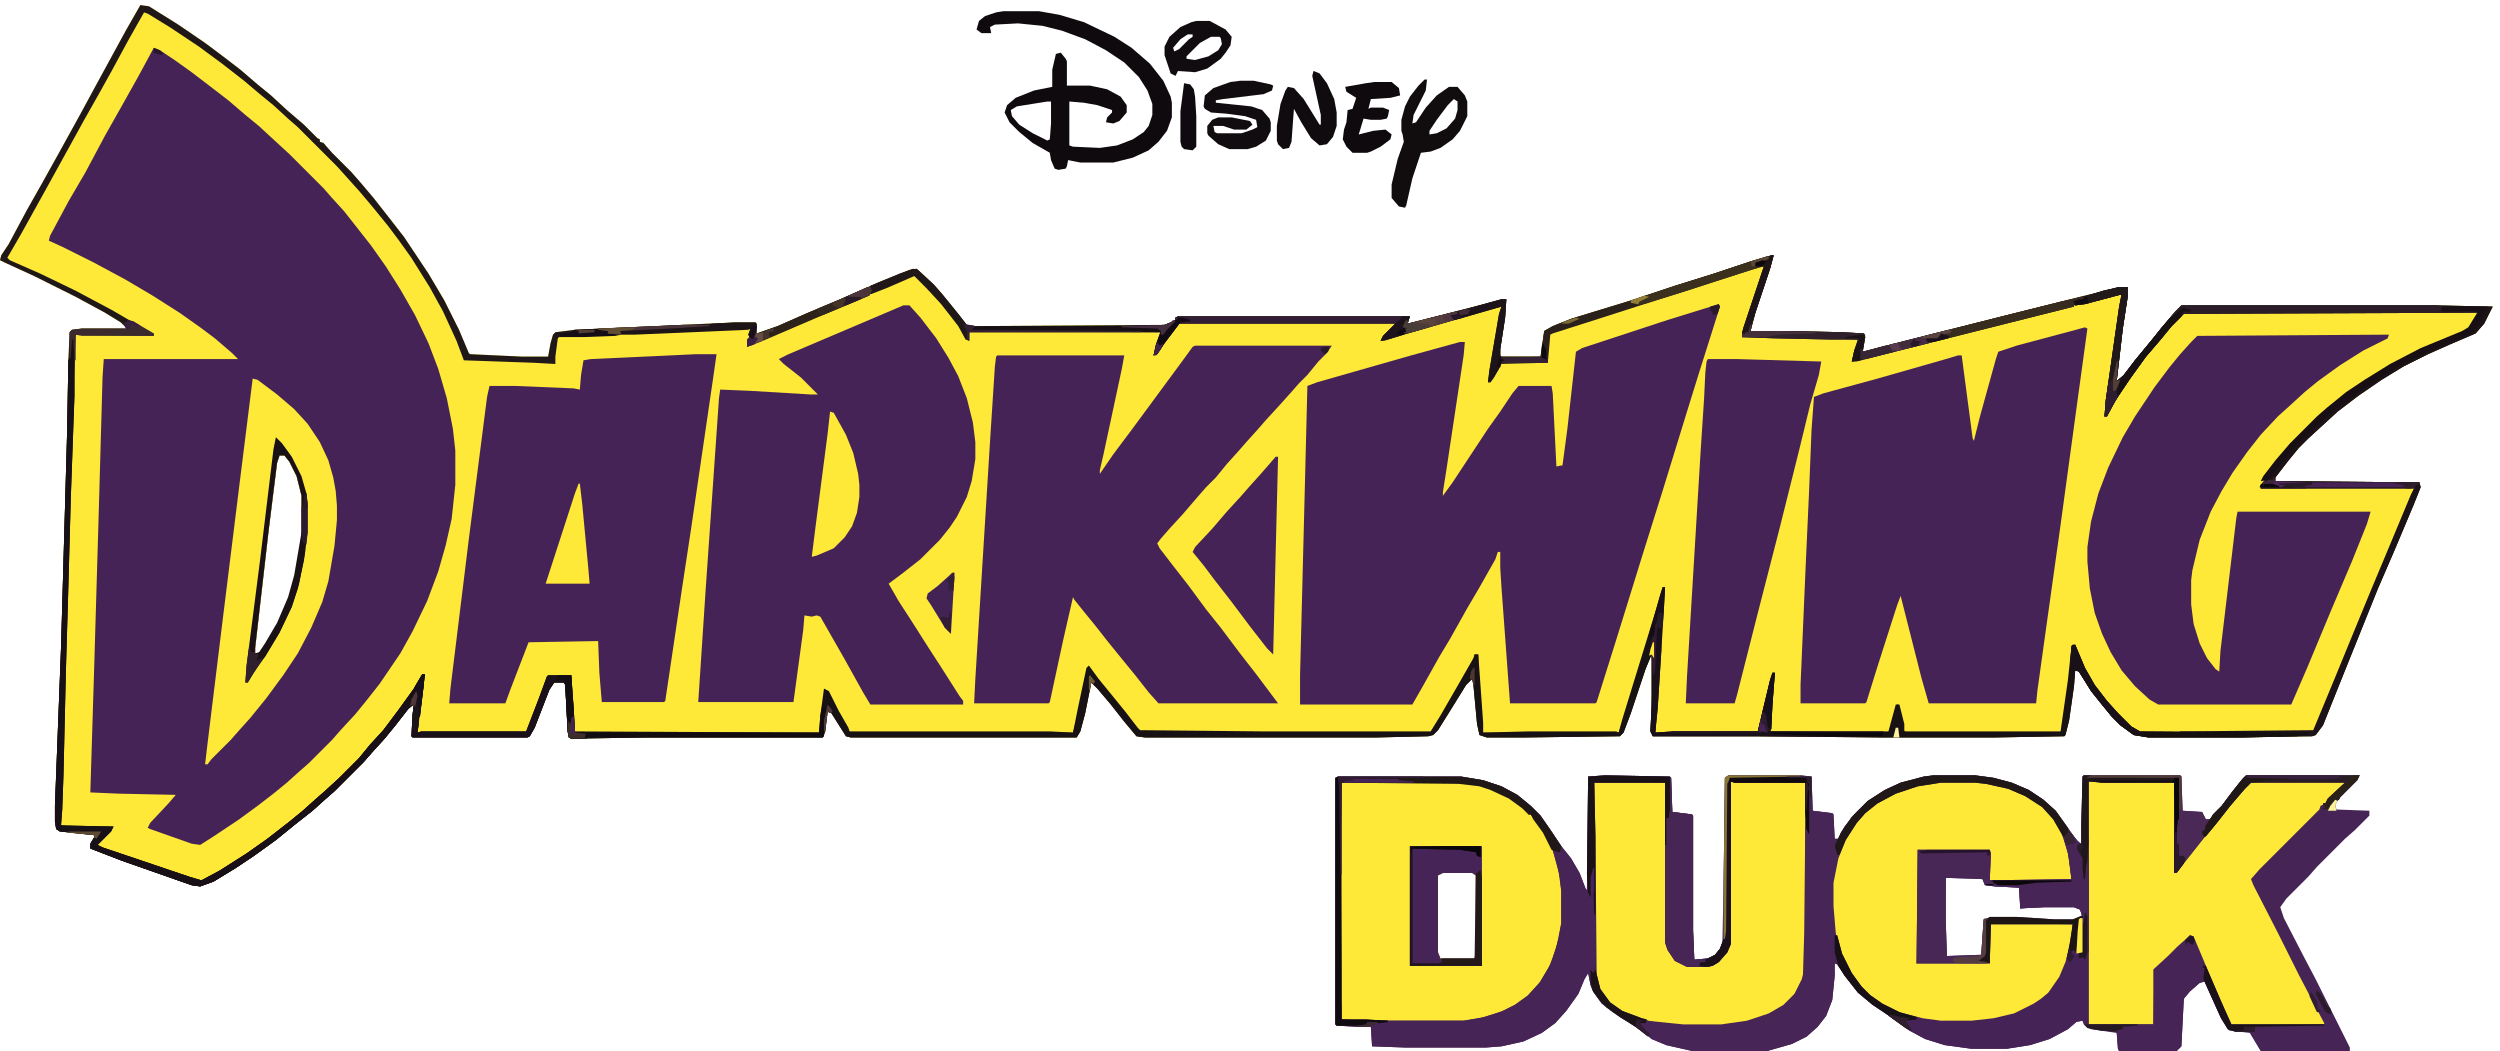 <?xml version="1.0" encoding="UTF-8"?>
<svg version="1.1" viewBox="0 0 2048 861" width="749" height="315" xmlns="http://www.w3.org/2000/svg">
<path transform="translate(115,4)" d="m0 0 7 1 24 15 22 15 16 12 13 10 14 12 11 9 13 12 14 12 11 11 2 1v2l3 1 7 8 16 16 7 8 11 13 11 14 14 18 20 30 13 22 12 24 8 19 1 1 43 2h21l2-11 2-7 2-2 16-2 131-6h17l1 1v8l17-6 25-11 24-10 34-15 25-10 6-1 14 13 7 8 13 16 7 9 7 1 155-1 5-2 4-2v-2l2-1h190l-2 6 55-14 22-6h4l-1 15-4 26v5l1 1h32l3-21 7-4 15-6 49-15 36-12 32-10 30-10 17-5h2l-3 11-12 36-4 15h27l48 1 18 1 1 3-2 12 27-7 91-23 92-23h7v8l-4 26-5 43 6-5 9-12 14-17 8-10 11-13 5-5h208l47 1-7 14-7 8-21 9-18 8-20 10-18 11-19 13-17 13-24 22-8 8-9 11-10 13v3l118 1 1 4-6 15-16 38-13 30-33 82-12 30-6 8-3 1-58 1h-76l-12-2-11-8-7-7-9-11-8-10-10-16-3-1-1 13-4 28-3 12-1 1-58 1h-91l-103-1h-85l-2-4 1-20v-43l-5 12-12 36-6 16-3 3-79 1h-30l-6-2-2-9-3-32-1-5-5 5-13 21-10 16-4 4-4 1-43 1h-189l-7-1-10-12-11-14-11-13-5-5-5 25-4 15-3 5h-185l-4-1-12-19-3-1-2 16-2 5h-146l-60 1-2-1-1-5-2-38-1-2h-8l-4 6-12 31-4 7-2 1h-94l-1-1 1-18 1-8-5 4-10 13-9 11-10 11-7 8-24 24-8 7-10 9-14 11-16 13-18 13-15 10-18 11-11 4-7-1-57-20-26-10v-4l3-5v-2l-28-3-3-2-1-6v-13l5-130 3-106 2-71 1-58 1-23 2-2 8-1h37l-5-5-13-8-24-13-34-17-24-11-4-2 1-4 6-9 15-28 13-23 15-27 16-29 13-24 24-44zm114 369-2 6-7 56-11 96v4l5-1 14-24 9-21 5-18 5-31v-34l-4-16-6-12-4-5z" fill="#FEE939"/>
<path transform="translate(1315,635)" d="m0 0 53 1 1 1 1 28 16 2 1 1v94l1 24 11-1 6-3 4-5 2-5 1-51 1-84 3-2h59l9 1 1 28 16 2 1 1 1 20h3l2-5 9-13 13-13 14-9 13-6 19-5 8-1h34l15 2 15 4 14 6 12 8 10 9 10 14 7 10 4 3v-16l1-39 1-1h79l1 1 1 28 16 1 3 6h4l2-4 7-7 9-12 8-10 3-3h93l-2 4-14 14-4 6 1 4 27 1v4l-12 12-8 7-23 23-7 8-18 18-5 7 3 9 16 31 10 19 28 56v3h-73l-9-15-17-2-6-9-14-31-4 1-8 7-5 6-2 39-4 4h-47l-1-2-1-13-21-3-5-3-2-4-5 1-7 6-15 8-16 5-19 3h-29l-22-3-16-5-13-7-18-13-12-8-12-10-11-14-6-9-2-1v10l-2 20-5 13-7 9-9 8-12 6-21 6h-60l-22-5-12-5-12-9-9-6-11-7-9-7-7-10-2-5-2-10-3 5-5 12-10 14-9 10-11 8-15 7-18 4-13 1h-65l-28-1-1-16h-12l-16-1-1-1v-202l2-1h101l18 3 15 5 13 7 11 9 8 8 9 13 8 12 8 10 7 12 5 13 1 1 1-93zm-133 80-4 2v63l2 5h28l1-7v-61l-3-2zm412 4-1 20v17l1 24 1 3h28l1-1 2-29 4-1h22l31 2h15l7-3 1-5-3-3-4-1h-24l-20 2v-17l-1-1-20-1-8-1-2-5z" fill="#462456"/>
<path transform="translate(126,39)" d="m0 0 5 2 12 8 14 10 17 13 13 10 14 12 11 9 13 12 12 11 28 28 7 8 10 11 22 28 12 17 12 19 12 21 11 23 8 21 7 24 5 25 2 18v28l-3 28-5 22-6 21-9 24-12 25-10 18-17 25-11 14-9 11-12 13-7 8-19 19-8 7-10 9-11 9-13 10-15 11-21 14-11 7-7-1-34-12-2-1 2-4 15-16 6-7-47-1-23-1 3-97 4-136 3-107 1-15h110l-5-5-14-12-12-9-17-12-22-14-22-13-26-14-26-13-11-5 1-4 15-28 14-24 16-30 13-23 14-25zm103 334-2 6-7 56-11 96v4l5-1 14-24 9-21 5-18 5-31v-34l-4-16-6-12-4-5z" fill="#462357"/>
<path transform="translate(1408,249)" d="m0 0 1 2-18 57-9 29-20 65-16 51-13 42-9 29-16 51-1 1h-70l-7-95-1-16v-13h-2l-2 6-13 23-10 17-14 25-9 15-14 25-8 14h-92v-24l3-118 3-119 8-3 77-22 40-11h4l-1 11-14 93-3 19v3l8-11 29-44 10-14 10-15 5-6h27l1 6 3 60 5-1 4-30 7-63 5-3 70-23z" fill="#462357"/>
<path transform="translate(1708,268)" d="m0 0 2 1-7 51-15 110-14 100-5 36-1 10h-88l-6-21-17-67-3 8-16 50-9 29-1 1h-53v-15l4-93 3-66 2-50 2-27 8-3 44-12 56-16 10-3h3l9 68 1 2 5-20 13-47 2-6 15-5z" fill="#462357"/>
<path transform="translate(740,250)" d="m0 0h5l9 10 13 17 10 16 8 15 7 18 5 20 2 16v14l-3 18-4 13-8 16-6 9-8 10-16 16-14 11-12 9 8 14 11 17 14 22 11 17 14 22 3 4v3h-76l-6-10-15-27-20-35-3-1-4 1-6-1-1 12-8 59h-78l6-91 11-158 1-7 24 1 50 3h6l-14-14-14-11-4-4 8-4 87-37z" fill="#462357"/>
<path transform="translate(979,283)" d="m0 0h112l-4 6-7 7-9 11-7 7-7 8-9 10-11 12-7 8-9 10-7 8-9 10-9 11-8 8-7 8-12 14-11 12-7 8-3 4 2 4 10 13 14 18 14 19 12 15 15 20 14 18 18 24h-98l-8-9-11-14-9-11-13-16-11-14-9-11-8-10-1-2-8 35-11 51-1 1h-61l1-20 5-81 7-113 4-62 1-8 1-1h104l-2 11-15 70-3 13v3l11-16 15-20 42-57 8-11z" fill="#462357"/>
<path transform="translate(570,290)" d="m0 0h17l-3 21-18 123-7 46-14 94-1 1h-51l-2-24-1-26-57 1-15 39-4 11h-46l1-12 15-122 15-117 2-9h21l48 2 5 1 1-12 2-12 6-1z" fill="#462357"/>
<path transform="translate(1955,274)" d="m0 0h2l-1 3-20 10-19 12-18 13-11 9-12 11-10 9-14 15-11 14-12 17-9 15-9 17-9 23-6 25-1 8v20l2 16 5 16 6 12 7 9 3 2 1-17 13-109 1-5h109l-3 10-12 30-17 40-20 48-13 30h-109l-7-4-12-11-11-13-9-15-7-15-6-17-4-20-2-22v-12l3-21 6-23 8-21 12-25 10-17 16-24 12-16 9-11 9-10 5-5z" fill="#462357"/>
<path transform="translate(115,4)" d="m0 0 7 1 24 15 22 15 16 12 13 10 14 12 11 9 13 12 14 12 11 11 2 1v2l3 1 7 8 16 16 7 8 11 13 11 14 14 18 20 30 13 22 12 24 8 19 1 1 43 2h21l2-11 2-7 2-2 16-2 131-6h17l1 1v8l17-6 25-11 24-10 34-15 25-10 6-1 14 13 7 8 13 16 7 9 7 1 155-1 5-2 4-2v-2l2-1h190l-2 6 55-14 22-6h4l-1 15-4 26v5l1 1h32l3-21 7-4 15-6 49-15 36-12 32-10 30-10 17-5h2l-3 11-12 36-4 15h27l48 1 18 1 1 3-2 12 27-7 91-23 92-23h7v8l-4 26-5 43 6-5 9-12 14-17 8-10 11-13 5-5h208l47 1-7 14-7 8-21 9-18 8-20 10-18 11-19 13-17 13-24 22-8 8-9 11-10 13v3l118 1 1 4-6 15-16 38-13 30-33 82-12 30-6 8-3 1-58 1h-76l-12-2-11-8-7-7-9-11-8-10-10-16-3-1-1 13-4 28-3 12-1 1-58 1h-91l-103-1h-85l-2-4 1-20v-43l-5 12-12 36-6 16-3 3-79 1h-30l-6-2-2-9-3-32-1-5-5 5-13 21-10 16-4 4-4 1-43 1h-189l-7-1-10-12-11-14-11-13-5-5-5 25-4 15-3 5h-185l-4-1-12-19-3-1-2 16-2 5h-146l-60 1-2-1-1-5-2-38-1-2h-8l-4 6-12 31-4 7-2 1h-94l-1-1 1-18 1-8-5 4-10 13-9 11-10 11-7 8-24 24-8 7-10 9-14 11-16 13-18 13-15 10-18 11-11 4-7-1-57-20-26-10v-4l3-5v-2l-28-3-3-2-1-6v-13l5-130 3-106 2-71 1-58 1-23 2-2 8-1h37l-5-5-13-8-24-13-34-17-24-11-4-2 1-4 6-9 15-28 13-23 15-27 16-29 13-24 24-44zm3 6-13 23-13 24-10 18-13 23-32 58-20 36-11 19 2 2 25 11 29 14 30 16 24 14 8 5h2v2l-64-1-4 102-3 105-2 68-2 86-1 28v13l9 1h34l-7 8-7 7 1 2 36 12 44 15 5 1 15-8 22-14 17-12 18-14 11-9 10-9 8-7 12-11 17-17 9-11 11-12 12-16 13-18 6-11 2-1-3 18-3 23v7h89l4-8 14-38 19-1 1 28 1 18 1 1h200l4-31v-5l3 2 8 16 8 14 2 4h183l4-15 8-38 1-1 4 6 8 10 11 14 13 16 6 7 100 1h138l6-9 14-24 15-26 1-5h3v13l3 43 1 8h111l9-27 15-49 12-39v-4h2l-3 32-4 67-1 20 84-1 5-17 6-25 1-6h2l-2 12-2 36 97 1 3-9 4-14h1l5 22 4 1h124l2-7 7-52 1-12 2-1 3 10 8 16 7 11 11 14 17 17 7 4h33l109-1 5-10 17-42 17-41 14-34 15-36 13-31 2-6h-126l6-8 11-14 12-14 9-9v-2l4-2 8-8 8-7 16-13 15-10 21-13 25-13 34-14 5-3 8-12-1-2-244 1-11 11-9 11-12 14-13 18-12 18-6 12-2 1 13-90 1-10-7 1-179 45-35 9 5-15v-3l-22-1-47-1h-26l16-50 3-9-9 2-55 18-32 10-31 10-47 15-3 2-1 13v10h-38l-9 15-2 1 5-27 5-29 1-6-10 2-53 15-31 9-5 2 7-8 6-7h-178l-13 17-6 9-2 1 6-17v-2h-157v7l-3-3-7-12-18-22-17-17-23 10-47 20-31 13-35 15 1-9 1-5-95 4-62 3-1 1-2 15v6l-18-1-57-2-6-16-11-24-11-20-15-24-10-14-9-12-13-16-11-13-18-20-32-32-8-7-12-11-11-9-13-11-18-14-19-14-24-16-18-11z" fill="#201818"/>
<path transform="translate(1099,641)" d="m0 0h96l17 2 16 6 13 7 11 9v2h2l9 12 8 14 5 17 2 10 1 10v26l-4 20-6 16-8 13-10 11-10 7-12 6-17 5-13 2h-80l-20-1-1-39v-80zm83 74-4 2v63l2 5h28l1-7v-61l-3-2z" fill="#FEE939"/>
<path transform="translate(1711,640)" d="m0 0h70l1 1-1 74 5-5 8-10 13-16 11-14 12-14 11-14 4-2h77l-6 7-10 9-1 2h-2v2l-52 52-7 8 2 5 20 39 18 36 20 38v1l-76 1-8-16-20-47-4-10-4 2-17 16-7 7-3 2-1 45h-53z" fill="#FEE939"/>
<path transform="translate(1418,640)" d="m0 0 61 1v123l-1 34-4 11-6 8-7 7-14 8-16 5-21 3h-31l-20-2-17-4-13-5-11-8-8-11-3-12-1-113v-44h58l1 131 4 10 5 5 8 4h17l8-3 8-9 2-6z" fill="#FEE939"/>
<path transform="translate(1590,640)" d="m0 0h28l19 3 16 5 13 7 10 8 8 9 8 16 4 15 2 17-1 1h-67v-24l-59-1v89l-1 4h60v-32l2-1 66 1-2 20-5 17-6 11-9 11-8 6-16 8-14 4-12 2-11 1h-25l-15-2-19-5-16-8-11-9-7-7-9-14-6-14-4-16-2-20v-19l4-20 6-15 9-14 8-9 12-9 15-8 20-6z" fill="#FEE939"/>
<path transform="translate(1399,294)" d="m0 0h24l69 2-2 11-7 24-9 37-16 64-18 70-17 67-2 7h-40l1-22 11-182 3-46 1-21 1-9z" fill="#462357"/>
<path transform="translate(207,310)" d="m0 0 4 1 16 12 14 12 11 12 10 15 7 15 4 14 2 11 1 12v12l-2 21-5 29-5 17-9 21-11 21-12 18-14 19-13 16-9 10-7 8-16 16-3 4h-2l2-17 12-98 14-113zm22 63-2 6-7 56-11 96v4l5-1 14-24 9-21 5-18 5-31v-34l-4-16-6-12-4-5z" fill="#FEE939"/>
<path transform="translate(1315,635)" d="m0 0 53 1 1 1 1 28 16 2 1 1v94l1 24 11-1 6-3 4-5 3-8 1-6 1-121 3-5 5-1h42l16 1 2 6v40l-2-4-1-16v-22h-58l-3-1v133l-3 7-7 8-5 3-4 1h-17l-10-5-6-9-2-6v-131h-58l1 44 1 113 3 12 8 11 10 7 16 6 4 1-1 3h-5l7 8 2 2h-3l-9-7-13-8-11-8-5-5-6-8-2-5-2-10-3 5-5 12-10 14-9 10-11 8-15 7-18 4-13 1h-65l-28-1-1-16h-12l-16-1-1-1v-202l2-1h101l18 3 15 5 13 7 11 9 8 8 9 13 8 12 8 10 7 12 5 13 1 1 1-93zm-216 6-1 75v80l1 39 20 1h80l17-3 15-5 10-5 11-8 10-11 9-16 6-20 2-12v-26l-2-15-5-19-7-14-8-11-3-4h-2l-1-3-13-10-17-8-9-3-17-2z" fill="#472456"/>
<path transform="translate(1416,635)" d="m0 0h59l9 1 1 28 16 2 1 1 1 20h3l2-5 9-13 13-13 14-9 13-6 19-5 8-1h34l15 2 15 4 14 6 12 8 10 9 10 14 7 10 2 4v4l1 2 2-3 1 16v4l1-9 1-1 1-18h1v93h-1l-1-29-1 8h-1l-1 21-5 1 1-18 1-10 3-2-2-6-5-2h-24l-20 1-1-17-20-1-8-1-2-5-30-1v37l1 27 28-1 2-29 4-1-2 1v27l-1 3-5 4 7 1v1h-58l1-93h59l1 3-1 22 67-1-3-22-5-15-7-12-9-10-14-9-14-6-18-4-9-1h-28l-19 3-18 6-15 8-10 8-7 8-9 14-6 15-4 20v19l2 24v14l2 10-3-1v10l-2 20-5 13-7 9-9 8-12 6-21 6h-60l-22-5-12-5-9-10-1-3 6-2 30 3h31l21-3 18-6 12-7 9-9 6-12 1-4 1-34 1-101h1l1 12v-32l-1-6h-63l-1 3-1 2-1 121-1 6h-1v-48l1-84z" fill="#472556"/>
<path transform="translate(60,276)" d="m0 0h1v48l-3 84-2 73-2 68-2 86-1 28-1 13 43 1-2 4-11 11 4 2 71 24 10 3 15-8 22-14 17-12 18-14 11-9 10-9 8-7 12-11 16-16 9-11 11-12 12-16 13-18 7-12h2l-1 10-5 38 3-1h86l10-26 7-19 1-1h19l2 28 1 18 200 1 1-14 3-22 4 2 8 16 8 14 1 3h164l19 1 4-20 7-33 2-2 8 11 9 11 13 16 10 13 2 2 100 1h138l8-13 15-26 12-21 1-3h3l4 56v8l37-1h72l2 1 3-11 28-91 5-17h2l-1 19-5 80-2 20 14-1h70l4-17 6-25 2-6h2l-2 26-1 20-1 2h97l6-22h3l4 16v6h128l6-42 3-28 3-1 8 19 8 14 10 13 9 10 11 11 7 4 138 1v1l-9 2-46 1h-76l-12-2-11-8-7-7-9-11-8-10-10-16-3-1-1 13-4 28-3 12-1 1-58 1h-91l-103-1h-85l-2-4 1-20v-43l-5 12-12 36-6 16-3 3-79 1h-30l-6-2-2-9-3-32-1-5-5 5-13 21-10 16-4 4-4 1-43 1h-189l-7-1-10-12-11-14-11-13-5-5-5 25-4 15-3 5h-185l-4-1-12-19-3-1-2 16-2 5h-146l-60 1-2-1-1-5-2-38-1-2h-8l-4 6-12 31-4 7-2 1h-94l-1-1 1-18 1-8-5 4-10 13-9 11-10 11-7 8-24 24-8 7-10 9-14 11-16 13-18 13-15 10-18 11-11 4-7-1-57-20-26-10v-4l3-5v-2l-28-3-3-2-1-6v-13l5-130 3-106 2-71 1-58 1-2 1-16z" fill="#191215"/>
<path transform="translate(822,9)" d="m0 0h29l17 3 20 6 25 12 14 9 15 13 11 14 6 13 1 5v12l-4 11-7 9-8 7-13 6-16 4h-27l-10-2-1 5-1 2-6 1-3-1-3-7-1-6-14-8-11-9-8-8-4-8 2-6 7-6 15-6 15-3v-14l3-13 4-1 4 5 1 2v20h19l14 3 11 6 5 7v6l-6 7-5 2-6-1 1-4 4-4v-2l-12-4-11-2-12-1v36l3 1 22 1 14-2 13-5 9-6 4-5 3-9v-9l-4-11-7-11-12-12-15-10-17-9-19-7-16-4-20-2-19 1-4 2 1 5h-8l-4-3 2-7 5-4 9-3zm36 74-25 4-5 3 1 5 6 7 11 7 12 6 2-1 1-13v-18z" fill="#0F0A0E"/>
<path transform="translate(1708,747)" d="m0 0 2 4 1 29v59h40v1l-12 1v2l-5 1v1l-13-1-11-2-3-3-1-3-5 1-7 6-15 8-16 5-19 3h-29l-22-3-16-5-13-7-18-13-12-8-12-10-11-14-5-8-3-11v-14h2l4 15 8 16 8 11 7 7 10 7 14 7 19 5 15 2h25l18-2 17-4 16-8 6-4 6-5 9-13 5-12 3-11 3-20h-67l-1 32-10-1 2-4 4-1 1-30 3-2h22l31 2h15l9-3-3 3-3 28 4-1 1-24h1z" fill="#462356"/>
<path transform="translate(1045,374)" d="m0 0h2l-2 80-2 82-5-5-14-18-15-20-14-18-9-12-9-11 2-4 14-15 12-14 11-12 7-8 9-10 7-8z" fill="#452356"/>
<path transform="translate(1736,235)" d="m0 0h7v8l-4 26-5 43 6-5 9-12 14-17 8-10 11-13 5-5h208l47 1-7 14-7 8-21 9-18 8-20 10-18 11-19 13-17 13-24 22-8 8-9 11-10 13v3l118 1 1 4-6 15-16 38-13 30-33 82-12 30-6 8-3 1h-12l3-2-99-1v-1l109-1 17-41 16-39 14-34 18-43 15-36 3-6-3 1h-123v-3l9-11 11-14 14-15 4-5 8-7 14-13 13-10 16-11 21-13 25-13 34-14 5-3 7-12-244 1-10 10-9 11-12 14-13 18-12 18-7 13h-2l1-13 11-77 2-10-30 8-8 1v-2l-2-1 5-2h4v-2l16-5z" fill="#1C1318"/>
<path transform="translate(1451,209)" d="m0 0h2l-3 11-12 36-4 15h27l48 1 18 1 1 3-2 12 27-7 91-23 44-11 19-4v2l-8 2v4l-147 37-31 8h-4l2-9 3-9h-22l-47-1-26-1 1-7 17-51-11 3-52 17-32 10-31 10-47 15-2 1-2 23-38 1-6 11-3 4h-2l1-9 8-47 2-6-94 27-5 1 2-4 10-10h-177l-12 16-6 9-3 1 2-9 4-11-3-2-29-1v-1l35-1 5-2 4-2v-2l2-1h190l-2 6 55-14 22-6h4l-1 15-4 26v5l1 1h32l3-21 7-4 15-6 49-15 36-12 32-10 30-10z" fill="#2A211A"/>
<path transform="translate(1694,680)" d="m0 0 4 4 5 6-1 5 2 3 2-3 1 16v4l1-9 1-1 1-18h1v93h-1l-1-29-1 8h-1l-1 21-5 1 1-18 1-10 3-2-2-6-5-2h-24l-20 1-1-17-20-1-8-1-2-5-30-1v37l1 27 28-1 2-29 4-1-2 1v27l-1 3-5 4 7 1v1h-58l1-93h59l1 3-1 22 67-1-3-22-3-10v-3l3-3z" fill="#482656"/>
<path transform="translate(1422,636)" d="m0 0h42l16 1 2 6v40l-2-4-1-16v-22h-58l-3-1v133l-3 7-7 8-5 3-4 1h-17l-10-5-6-9-2-6v-80l1-22h2l1-7h-2v-5h1v-21h2l1 28 16 2 1 1v94l1 24 11-1 6-3 4-5 3-8 1-6 1-121 3-5z" fill="#472555"/>
<path transform="translate(1155,693)" d="m0 0h59v98h-59zm27 22-4 2v63l2 5h28l1-7v-61l-3-2z" fill="#472457"/>
<path transform="translate(60,276)" d="m0 0h1v48l-3 84-2 73-2 68-2 86-1 28-1 13 43 1-2 4-11 11 4 2 71 24 10 3 15-8 22-14 17-12 18-14 11-9 10-9 8-7 12-11 16-16 9-11 11-12 12-16 13-18 7-12h2l-1 10-3 25h-1l-2-11-1-3v-4l-5 11-11 14-9 11-10 11-7 8-24 24-8 7-10 9-14 11-16 13-18 13-15 10-18 11-11 4-7-1-57-20-26-10v-4l3-5v-2l-28-3-3-2-1-6v-13l5-130 3-106 2-71 1-58 1-2 1-16z" fill="#171016"/>
<path transform="translate(1794,766)" d="m0 0 3 1 13 31 13 30 5 11h76v1l-57 1v4h-16l-6-2-6-10-13-29-4 1-8 7-5 6-2 39-4 4h-47l-1-2-1-13-1-3h6v-2l12-2h13v-45l12-11 8-8 8-7z" fill="#462456"/>
<path transform="translate(1707,635)" d="m0 0h79l1 1 1 28 16 1 3 6h4l2-4 7-7 9-12 8-10 3-3h93l-2 4-14 14-1 2-3 1-5 6-5 1 1-3-1-2h2l2-4 14-13h-77l-5 5-12 14-11 14-11 13-11 14-8 10-3 4h-2v-74h-59l-11-1v47l-1 18-1 4-1 11h-1l-1-9v-8l-4-7v-4l3-1v-16l1-39z" fill="#4A2957"/>
<path transform="translate(680,337)" d="m0 0 3 1 10 18 6 15 4 17 1 9v10l-2 13-4 11-6 9-9 9-14 6-4 1 3-24 10-77z" fill="#FEE939"/>
<path transform="translate(1736,235)" d="m0 0h7v8l-4 26-5 43 6-5 9-12 14-17 8-10 11-13 5-5h208l9 1 1 3 28 1v1l-244 1-10 10-9 11-12 14-13 18-12 18-7 13h-2l1-13 11-77 2-10-30 8-8 1v-2l-2-1 5-2h4v-2l16-5z" fill="#2B1C29"/>
<path transform="translate(1167,65)" d="m0 0h2l-1 9-10 20-1 7 3-1 8-12 9-10 10-7h7l6 7 2 5v12l-6 12-6 7-10 7-8 3-8 1-7 21-5 22-1 2-5-1-6-7v-11l5-21 5-14-1-6-1-3v-9l3-11 4-8 7-9zm24 16-5 5-9 12-6 9v3l6-1 8-4 7-8 2-7v-7z" fill="#110C0E"/>
<path transform="translate(1096,636)" d="m0 0h101l18 3 15 5 13 7 11 9 8 8 9 13 8 12-1 5-5-1-2-1-7-14-8-11-2-4h-2l-5-5-11-8-15-7-9-3-17-2-96-1v194h20l18 1v1l-7 1-10-1-1 3h-24l-1-1v-202z" fill="#201817"/>
<path transform="translate(1016,66)" d="m0 0h11l14 3 2 1-1 4-7 3-33 4-6 1v2l29 3 9 3 6 7 1 3v7l-4 8-8 5-7 2h-15l-9-4-8-7-1-2v-6l4-5 5-2h11l15 3 2 3-5 4h-10l-9-3h-8l1 5 2 1h20l9-3 4-2-1-6-9-3-15-2-13-1-5-3-1-2 1-9 7-6 14-5z" fill="#110C0F"/>
<path transform="translate(1694,680)" d="m0 0 4 4 5 6-1 5 2 3 2-3 1 16v4l1-9 1-1 1-18h1v93h-1l-1-29-1 8h-1l-1 21-5 1 1-18 1-10 3-2-2-6-5-2h-24l-20 1-1-17-20-1-1-2h20l15-2h29l-2-19-4-15v-3l3-3z" fill="#472556"/>
<path transform="translate(226,358)" d="m0 0 5 5 8 11 8 16 4 14 1 8v24l-3 23-5 23-5 15-10 21-12 20-10 14-4 7h-2l1-14 11-86 11-91zm3 15-2 6-7 56-11 96v4l5-1 14-24 9-21 5-18 5-31v-34l-4-16-6-12-4-5z" fill="#191117"/>
<path transform="translate(1193,255)" d="m0 0 1 2-6 1 3 4-55 16-5 1 2-4 10-10h-177l-12 16-6 9-3 1 2-9 4-11-3-2-29-1v-1l35-1 5-2 4-2v-2l2-1h190l-2 6z" fill="#311D35"/>
<path transform="translate(1076,58)" d="m0 0 5 2 6 8 6 13 2 11v11l-3 9-5 6-6 1-7-6-8-13-6-11-2 27-2 5-5 1-4-4-1-3v-12l3-18 4-11 2-3 5 1 8 9 13 21h1v-8l-7-32z" fill="#100B0E"/>
<path transform="translate(346,552)" d="m0 0h2l-1 10-3 25h-1l-2-11-1-3v-4l-5 11-11 14-9 11-10 11-7 8-24 24-8 7-10 9-14 11-16 13-18 13-15 10-18 11-11 4-7-1-57-20-23-9 3-3 36 12 44 15 5 1 15-8 22-14 17-12 18-14 11-9 10-9 8-7 12-11 16-16 9-11 11-12 12-16 13-18z" fill="#181016"/>
<path transform="translate(1126,67)" d="m0 0h14l6 5 1 6-8 2-16 1-2 8 2-1h10l5 2-1 5-1 2-5 1h-8l-6-1-3 10-1 3 12-3 10-1 5 4-1 4-8 6-8 4-3 1h-12l-5-5-3-6 1-8 2-6 1-10 4-1 3-9-8-5-1-4 17-3z" fill="#0F0A0E"/>
<path transform="translate(474,396)" d="m0 0h1l2 17 5 53 1 12h-36l24-74z" fill="#FEE939"/>
<path transform="translate(980,17)" d="m0 0h11l13 7 5 6-1 7-4 6-4 5-11 8-10 3-14-1-2 4-4-2-5-15v-7l4-8 9-8 9-4zm-7 11-6 4-6 7 1 3 4-2 8-8 3-2v-2zm19 2-9 5-11 11v2l7 1 11-3 8-5 3-5-1-5-1-1z" fill="#110C0F"/>
<path transform="translate(1360,509)" d="m0 0h1v24l-3 47-2 20 14-1h70l4-17 6-25 2-6h2l-2 26-1 20-1 2h93l-1 4h-188l-2-4 2-46 1-5 1-26 2-11z" fill="#191019"/>
<path transform="translate(748,220)" d="m0 0 4 1 13 12 7 8 13 16 7 9 7 1h120l33 1v3 1h-158v7l-3-1-6-11-14-18-12-13-10-10-23 10-13 5v-2l-3-1 3-1v-3l24-10z" fill="#201719"/>
<path transform="translate(1584,635)" d="m0 0h34l15 2 15 4 14 6 12 8 10 9 10 14 1 5-2 2h-3l-8-14-9-10-14-9-14-6-18-4-9-1h-28l-19 3-18 6-15 8-10 8-7 8-9 14-5 12h-2l-2-7 2-5 6-11 8-10 11-11 14-9 13-6 19-5z" fill="#201817"/>
<path transform="translate(1736,235)" d="m0 0h7v8l-4 26-5 43 6-5 9-12 14-17 8-10 7-8 10-8 7 2v1h-6l-2 4-8 8-9 11-12 14-13 18-12 18-7 13h-2l1-13 11-77 2-10-30 8-8 1v-2l-2-1 5-2h4v-2l16-5z" fill="#201819"/>
<path transform="translate(2e3 251)" d="m0 0h38l-7 14-7 8-21 9-18 8-20 10-18 11-19 13-17 13-24 22-8 8-9 11-10 13h-2v2l-6 1 2-4 10-13 12-14 22-22 8-7 16-13 15-10 21-13 25-13 34-14 5-3 8-13h-30z" fill="#170F14"/>
<path transform="translate(449,553)" d="m0 0h19l2 28 1 18 1 1 8 1-1 3 2 1h-13l-2-1-1-5-2-38-1-2h-8l-4 6-12 31-4 7-2 1h-94l-1-1 1-18 1-8-3 1 1-5 4-7 1 4-1 4h1l1 7v12l-1 7 3-1h86l10-26 7-19z" fill="#191019"/>
<path transform="translate(1422,636)" d="m0 0h42l16 1 2 6v40l-2-4-1-16v-22h-58l-3-1v133l-3 7-7 8-5 3-6 1-5-1 1-3h4v-2l8-4 4-5 3-8 1-6 1-121 3-5z" fill="#1A111A"/>
<path transform="translate(1705,243)" d="m0 0h2v2l-8 2v4l-147 37-24 6-6-1 2-7h2v2l27-7 91-23 44-11z" fill="#372C1E"/>
<path transform="translate(1840,635)" d="m0 0h93l-2 4-14 14-1 2-3 1-5 6-5 1 1-3-1-2h2l2-4 14-13h-77l-5 5-12 14-11 14-9 11h-2l-1-4 2-1 1-4 6-9 7-7 9-12 8-10z" fill="#2A1C27"/>
<path transform="translate(1094,637)" d="m0 0h2l2 8 1 151v39h20l18 1v1l-7 1-10-1-1 3h-24l-1-1z" fill="#100A11"/>
<path transform="translate(1315,635)" d="m0 0 53 1v26 1l-1 7h-2v22h-1v-51h-58l1 44v64h-1l-1-36-1 6-1 16-2-4-1-15 1-80z" fill="#191116"/>
<path transform="translate(1451,209)" d="m0 0h2l-3 11-12 36-4 15h27l48 1 18 1 1 3-2 10h-2v5 4l-7 1 2-9 3-9h-22l-47-1-26-1 1-7 17-51h-7v-3l11-3v-2z" fill="#2F202B"/>
<path transform="translate(1698,528)" d="m0 0h2l8 19 8 14 10 13 9 10 11 11 7 4 138 1v1l-9 2-46 1h-76l-12-2-11-8-7-7-9-11-8-10-10-16-6-2-1-7 1-12z" fill="#15100F"/>
<path transform="translate(1707,635)" d="m0 0h6v1l72 1v34h-1l-1 11v10l2-1v10h3l2 2-1 4-6 8h-2v-74h-59l-11-1v47l-1 18-1 4-1 11h-1l-1-9v-8l-4-7v-4l3-1v-16l1-39z" fill="#1F1619"/>
<path transform="translate(1155,693)" d="m0 0h58v9l-3-1-1-3-13-2-39-1v94h21l3-1v-3h27l1-69 3-3h1l1 6v72h-59z" fill="#221918"/>
<path transform="translate(674,576)" d="m0 0 1 4h2l-2 23-1 1h-195v-2l-7-1v-1h199l1-14z" fill="#120C11"/>
<path transform="translate(1862,391)" d="m0 0 2 3 118 1-1 2h-2l-1 3h-126v-3l3-3 7-1z" fill="#241824"/>
<path transform="translate(1705,750)" d="m0 0 2 1-3 2-2 20-2 7-1-2-2 1v2l2 2-3 5-3-3 3-15 2-13h-67l-1 32-10-1 2-4 4-1 1-30 3-2h22l31 2h15z" fill="#1C1514"/>
<path transform="translate(1447,210)" d="m0 0h2v2l-11 4 3 3-91 29-8 2-4-2h-2v-2l36-12 32-10 30-10z" fill="#3B301D"/>
<path transform="translate(711,235)" d="m0 0h2l1 3-2 4-45 19-42 18-13 5v-6l2-2 3 2 2-10h1v5l17-6 25-11 24-10z" fill="#2C221A"/>
<path transform="translate(970,68)" d="m0 0 5 1 3 4 1 6 1 16v25l-3 3-7-1-2-2-1-4v-25z" fill="#0F0A0F"/>
<path transform="translate(821,267)" d="m0 0h98l33 1v3 1l-158-1 1-3z" fill="#150E14"/>
<path transform="translate(1230,245)" d="m0 0h4l-1 15-4 26v5l1 3 3 1-3 1-2 6-7 11h-2l1-9 8-47 2-6-38 11-4-2v-2l6-1v-2z" fill="#1D1419"/>
<path transform="translate(780,469)" d="m0 0h2l-3 50-5-5-11-18-4-6 1-4 8-6 10-9z" fill="#432353"/>
<path transform="translate(602,264)" d="m0 0h17l1 4-2 10h-3l-2-4 2-5-2 1-93 4h-11l-2-4 42-2 32-2 2-1z" fill="#1C1416"/>
<path transform="translate(247,436)" d="m0 0 3 2v14l-5 26-6 19-10 21-12 20-5 3h-2l1-5 6-9 10-17 9-21 5-18z" fill="#191116"/>
<path transform="translate(1503,766)" d="m0 0h2l4 15 8 16 8 11 7 7 10 7 14 7 14 4v2l-9 1 5 8-5-2-15-11-12-8-12-10-11-14-5-8-3-11z" fill="#171015"/>
<path transform="translate(104,262)" d="m0 0 5 1 17 10v2h-59l-5-1v21h-1l-1-17h-1l-1 15h-1v-21l2-2 8-1h37l-3-5h3z" fill="#3C2B2E"/>
<path transform="translate(1698,528)" d="m0 0h2l8 19 8 14 10 13 9 10 11 11 7 4 3 2v2l-8-1-11-8-7-7-9-11-8-10-10-16-6-2-1-7 1-12z" fill="#191117"/>
<path transform="translate(1788,252)" d="m0 0 7 2v1h-6l-2 4-8 8-9 11-12 14-13 18-9 13h-2l-1-4 5-10 11-14 14-17 8-10 7-8z" fill="#181114"/>
<path transform="translate(1805,791)" d="m0 0h2l12 28 9 20h76v1l-57 1v4h-16l-6-2-6-10-13-29-1-3 1-8-2-1z" fill="#1A1218"/>
<path transform="translate(1155,693)" d="m0 0h58v9l-3-1-1-3-13-2-39-1v94l56 1 1-2v3h-59z" fill="#211522"/>
<path transform="translate(1596,270)" d="m0 0 3 1-2 2h-3l-1 2h-2l-4 3-9-1v2l2 2-52 13-6-1 2-7h2v2l27-7z" fill="#422B3D"/>
<path transform="translate(1422,636)" d="m0 0h42l16 1 2 6v40l-2-4-1-16v-22h-58l-4-1v-3z" fill="#100A0F"/>
<path transform="translate(1781,637)" d="m0 0h4v34h-1l-1 11v10l2-1v10h3l2 2-1 4-6 8h-2v-74h-59l-7-1v-1h66z" fill="#181018"/>
<path transform="translate(1839,636)" d="m0 0 41 1v1l-25 1v1l-11 1-5 5-12 14-11 14-9 11h-2l-1-4 2-1 1-4 6-9 7-7 9-12 8-10z" fill="#1F1816"/>
<path transform="translate(1452,551)" d="m0 0h2l-2 26-1 20-3 1v2l-4-1-1 1h-73v-1h70l4-17 6-25z" fill="#160E18"/>
<path transform="translate(559,266)" d="m0 0h22v1l-32 2-41 2 1 3-5 1-26 1h-19l-1-3 9-1 4-2z" fill="#150E16"/>
<path transform="translate(1303,794)" d="m0 0 2 3 2-3 4 16 8 11 10 7 16 6 4 1-1 3h-5l7 8 2 2h-3l-9-7-13-8-11-8-5-5-6-8-2-7z" fill="#1B1316"/>
<path transform="translate(1451,209)" d="m0 0h2l-3 11-15 45-3 7-2 1 3 2h-5l-1-3 18-54h-7v-3l11-3v-2z" fill="#1E1518"/>
<path transform="translate(457,553)" d="m0 0h11l2 28 1 18 1 1 8 1-1 3 2 1h-13l-2-1-1-5-2-38-1-4h-8l2-1z" fill="#130D12"/>
<path transform="translate(1096,636)" d="m0 0h70v1l-54 1h33l1 1 12 1v1h-59v75h-1l-1-71z" fill="#2F1C32"/>
<path transform="translate(1362,481)" d="m0 0h2l-1 19-1 13-4 2-1 7-1 26-1 5h-1l-1-17-2 1 2-15-3 1 3-11 7-25z" fill="#180F19"/>
<path transform="translate(1193,255)" d="m0 0 1 2-6 1 3 4-38 11-3-1 1-3-2-1 2-5h3l-1 2z" fill="#543D3D"/>
<path transform="translate(1894,395)" d="m0 0h68l7 1 3 3h-84l-4-2h10z" fill="#452355"/>
<path transform="translate(963,260)" d="m0 0h6l6 2v1l-8 1-13 17-6 9-3 1 2-9 4-11-3-2-29-1v-1l35-1 5-2 4-2z" fill="#110A12"/>
<path transform="translate(711,235)" d="m0 0h2l1 3-2 4-38 16-3-1-2-4 24-10z" fill="#332820"/>
<path transform="translate(1416,635)" d="m0 0h59v1l-58 1-1 3-1 2-1 121-1 6h-1v-48l1-84z" fill="#897535"/>
<path transform="translate(1734,296)" d="m0 0h1l-1 16 3-1-2 5-1 5 1 4-7 12-2 4h-2l1-13 2-14 4-4z" fill="#2E1C30"/>
<path transform="translate(1713,635)" d="m0 0h73l1 1v26l-2 2v-27h-76z" fill="#4F3A38"/>
<path transform="translate(1451,600)" d="m0 0h92l-1 3h-46l-45-2z" fill="#0B080B"/>
<path transform="translate(1928,635)" d="m0 0h5l-2 4-14 14-1 2-3 1-5 6-5 1 1-3-1-2h2l2-4 14-13h2l2-4z" fill="#2A2119"/>
<path transform="translate(1626,752)" d="m0 0 3 1h-2v27l-1 3-5 4 7 1v1h-22l-6-1v-3l5-1 15-1 3-1 2-29z" fill="#553C42"/>
<path transform="translate(1840,635)" d="m0 0h76v2l-9 1h-27l-39-1z" fill="#37203D"/>
<path transform="translate(1148,259)" d="m0 0h7l-1 3-4 4-1 2 4 1h-2l1 3h-2v2l-16 5h-3l2-4 14-14z" fill="#1D131D"/>
<path transform="translate(789,265)" d="m0 0 10 2-3 3 139 1v1h-141v7l-2-1v-7z" fill="#322032"/>
<path transform="translate(204,530)" d="m0 0 2 4h2l1-3v4l3 1-2 5 5-2-2 4-10 16h-2l1-14z" fill="#301F2F"/>
<path transform="translate(1267,289)" d="m0 0h1v8h-38l2-2-2-2 32-1 1-2 1 3 2 1z" fill="#352136"/>
<path transform="translate(1434,265)" d="m0 0 1 3-1 3h27l26 1v1l-30 1-10 2h-20l1-3 1 1 1-2h2z" fill="#442E3A"/>
<path transform="translate(1544,283)" d="m0 0h5l3 3v2l-24 6-6-1 2-7h2v2z" fill="#392634"/>
<path transform="translate(559,266)" d="m0 0h22v1l-32 2-41 2 1 3-11-1v-2l-8-1v-1z" fill="#4A333B"/>
<path transform="translate(1708,839)" d="m0 0h43v1l-12 1v2l-5 1v1l-13-1-11-2z" fill="#261A22"/>
<path transform="translate(1632,721)" d="m0 0h65v1l-29 1-15 2h-16l-4-2zm-5 3h6v1h-6z" fill="#0B070B"/>
<path transform="translate(1781,653)" d="m0 0h1l1 39 2-1v10h3l2 2-1 4-6 8h-2z" fill="#291A2B"/>
<path transform="translate(250,404)" d="m0 0h1l1 8v24l-1 10-3-2-1-8v-21h1z" fill="#2D1C30"/>
<path transform="translate(1181,693)" d="m0 0h32v9l-3-1-1-3-13-2-39-1-1 4v-5z" fill="#0A070A"/>
<path transform="translate(1708,747)" d="m0 0 2 4v29l-2 6-2-2-3 1v-4l2-1 1-24h1z" fill="#221621"/>
<path transform="translate(346,552)" d="m0 0h2l-1 10-3 25h-1l-2-11-1-3 1-7-3 1 2-5z" fill="#170F19"/>
<path transform="translate(341,566)" d="m0 0 1 4-1 4h1l1 7v12l-1 7-4-1v-14l1-8-3 1 1-5z" fill="#1C131B"/>
<path transform="translate(1524,274)" d="m0 0h4l-2 12h-2v5 4l-7 1 2-9 4-10h-11v-1z" fill="#1A1217"/>
<path transform="translate(1152,262)" d="m0 0 2 1-1 2 11-1 7 1v3l-18 5-3-1 1-3-2-1 2-5z" fill="#483D37"/>
<path transform="translate(1579,696)" d="m0 0h51v4l-2 1v-3l-54 1-2-2z" fill="#24132B"/>
<path transform="translate(1443,589)" d="m0 0 1 2-1 2h2l1-2 2 9-4-1-1 1h-73v-1h70l2-9z" fill="#291B28"/>
<path transform="translate(1781,637)" d="m0 0h4v34h-1l-1 11h-1l-1-41-2-2h2z" fill="#0A070A"/>
<path transform="translate(1704,752)" d="m0 0h2v28l-5 1 1-18 1-10z" fill="#FEE93E"/>
<path transform="translate(1109,638)" d="m0 0h36l1 1 12 1v1h-57v-1l8-1z" fill="#462357"/>
<path transform="translate(469,587)" d="m0 0h1l1 12 1 1 8 1-1 3 2 1h-13l-2-1-1-5v-9l2 3z" fill="#3E2E2B"/>
<path transform="translate(1357,510)" d="m0 0h1l-1 12-1 26-1 5h-1l-1-17-2 1 2-12 3-13z" fill="#2F1C31"/>
<path transform="translate(1479,641)" d="m0 0h2l1 2v40l-2-4-1-16z" fill="#0E090E"/>
<path transform="translate(619,268)" d="m0 0h1v5l6-1-1 7-13 5v-6l2-2 3 2z" fill="#664C42"/>
<path transform="translate(711,235)" d="m0 0h2l1 3-2 4-7 2h-9l-1-2z" fill="#4E363F"/>
<path transform="translate(963,260)" d="m0 0 2 1-2 1zm-2 2 2 1-7 7-3 4h-2v-3l-3-2-29-1v-1l35-1 5-2z" fill="#442D3E"/>
<path transform="translate(1855,396)" d="m0 0h6l6 2 9-1h6l-3 3h-27v-3z" fill="#231722"/>
<path transform="translate(778,501)" d="m0 0h1v18l-5-5-4-8 2-1 5 1z" fill="#301D34"/>
<path transform="translate(1862,391)" d="m0 0 2 3 25 1v1l-16 1-4 2-7-1-7-2-1 2v-3l5-2h3z" fill="#4A2857"/>
<path transform="translate(512,268)" d="m0 0h9l-3 2-10 1 1 3-11-1v-2l-8-1v-1z" fill="#604D32"/>
<path transform="translate(1547,831)" d="m0 0 6 1 4 1 8 1-4 2 5 8-5-2-14-10z" fill="#2F1F2E"/>
<path transform="translate(1898,811)" d="m0 0 4 4 4 8 3 3 1 3-1 2-4-2-8-15z" fill="#2A1B2A"/>
<path transform="translate(1596,270)" d="m0 0 3 1-2 2h-3l-1 2h-2l-4 3h-10l-4-2z" fill="#5A433C"/>
<path transform="translate(1705,243)" d="m0 0h2v2l-8 2v4l-10 1-2-2 6-4z" fill="#372A21"/>
<path transform="translate(1201,253)" d="m0 0 4 1-2 1v2l-5 1 1 2-8 2-3-2v-2l6-1v-2z" fill="#241626"/>
<path transform="translate(1734,296)" d="m0 0h1l-1 16 3-1-2 5-2 4h-2v-10z" fill="#533F35"/>
<path transform="translate(1694,680)" d="m0 0 4 4 2 4v3h-4l-2 1-2-1-1-6 3-3z" fill="#362333"/>
<path transform="translate(1889,395)" d="m0 0h5v2l-6 1 1 2h-10l-1-2-11-1v-1z" fill="#2A1B2A"/>
<path transform="translate(1962,395)" d="m0 0h20l-1 2h-2l-1 3h-7l-3-3-6-1z" fill="#2E1E2B"/>
<path transform="translate(1169,261)" d="m0 0h7v3 2l-5 1v-2h-7l-3-2z" fill="#5B443C"/>
<path transform="translate(693,243)" d="m0 0h12v2l-12 5-3-1z" fill="#2A1B28"/>
<path transform="translate(781,469)" d="m0 0 1 4-1 11-2-1v-1l-2 3v-8l-2-1z" fill="#331E38"/>
<path transform="translate(56,681)" d="m0 0h27l-4 6-2-1v-2l-21-2z" fill="#5D4A33"/>
<path transform="translate(1707,243)" d="m0 0h3l1 5-11 2v-2l-2-1 5-2h4z" fill="#120C13"/>
<path transform="translate(1590,273)" d="m0 0 7 2-1 2-12 3h-7l1-3h9l2-2z" fill="#1B111C"/>
<path transform="translate(1341,835)" d="m0 0 6 1-4 1 3 5 6 5-2 2-10-8v-3z" fill="#301D34"/>
<path transform="translate(1305,711)" d="m0 0h1v19l-3 1v-12z" fill="#472458"/>
<path transform="translate(619,265)" d="m0 0 1 3-2 10h-3l-2-4 2-6 3-1z" fill="#190F1A"/>
<path transform="translate(1464,636)" d="m0 0h20v18h-1l-1-13-2-1v-3h-16z" fill="#2B1B2B"/>
<path transform="translate(691,244)" d="m0 0 2 1-2 4v2l-5 1-4-2v-2z" fill="#443528"/>
<path transform="translate(1838,841)" d="m0 0h9v4h-16v-1h7z" fill="#2C1C2D"/>
<path transform="translate(1892,813)" d="m0 0h2l4 7 1 7h2v2h-3l-6-13z" fill="#321D37"/>
<path transform="translate(1193,255)" d="m0 0 1 2-6 1 3 4-7 1-2-4 7-3z" fill="#4D353E"/>
<path transform="translate(1443,589)" d="m0 0 1 2-1 2h2l1-2 2 9-4-1h-3l1-9z" fill="#452355"/>
<path transform="translate(618,274)" d="m0 0 1 2 2 1-3 5-6 2v-6l2-2 3 2z" fill="#3B2045"/>
<path transform="translate(104,262)" d="m0 0 5 1 5 3-1 2-6-3-3-1zm-3 2 6 2v4l-4-1z" fill="#391F41"/>
<path transform="translate(1444,582)" d="m0 0 3 4 1 9 2 3-3 1-2-6h-2v-7z" fill="#2E1C30"/>
<path transform="translate(678,577)" d="m0 0 4 5-1 2-3-1-2 16h-1v-9z" fill="#50393D"/>
<path transform="translate(1264,281)" d="m0 0 2 4 1 4v7l-1-2-3-1v-10z" fill="#0E090F"/>
<path transform="translate(1408,249)" d="m0 0 1 2-2 6-4 1v-2l-2-2v-3z" fill="#291A2B"/>
<path transform="translate(1359,502)" d="m0 0h3v11l-3 2-2-5 1-5z" fill="#291A29"/>
<path transform="translate(948,280)" d="m0 0 2 3 3-2-2 5-4 5h-2l2-9z" fill="#3D2148"/>
<path transform="translate(632,269)" d="m0 0h2v2l-4 1v3l2 1-7 2v-5l4-3z" fill="#45342D"/>
<path transform="translate(1355,511)" d="m0 0 1 4-1 6-5 2 3-11z" fill="#150D16"/>
<path transform="translate(1553,281)" d="m0 0h2l1 3 2 2-2 1h-6l-2-4v-1z" fill="#58394D"/>
<path transform="translate(1447,210)" d="m0 0h2v2l-11 4v2h-3l-1-4z" fill="#5A4635"/>
<path transform="translate(1794,766)" d="m0 0 3 1 1 4-2 3-3-2-1-1-1 3-1-4z" fill="#231526"/>
<path transform="translate(1903,659)" d="m0 0 2 2-5 2 1-3z" fill="#432252"/>
<path transform="translate(1568,277)" d="m0 0h9l3 4-8 1v-2l-4-2z" fill="#462C43"/>
<path transform="translate(341,566)" d="m0 0 1 4-2 9-1-2-3 1 1-5z" fill="#4D373A"/>
<path transform="translate(469,587)" d="m0 0h1l1 12v3l-4-2 1-3v-9z" fill="#442253"/>
<path transform="translate(1855,396)" d="m0 0h6l6 2v1h-16l1-2z" fill="#0C080B"/>
<path transform="translate(471,270)" d="m0 0h16v2l-13 1v-2z" fill="#523E35"/>
<path transform="translate(711,235)" d="m0 0h2l1 3-2 4-4-1-2-4z" fill="#493436"/>
<path transform="translate(1120,837)" d="m0 0h9l-3 2-5 2h-10v-1l8-1z" fill="#3D2A32"/>
<path transform="translate(1697,776)" d="m0 0m-2 1 2 2v2l2 2-3 5-3-3z" fill="#2F1C35"/>
<path transform="translate(1479,641)" d="m0 0h2l1 6h-1l-1 16h-1z" fill="#2C1B2C"/>
<path transform="translate(1207,547)" d="m0 0h1v14h-1l-1-5h-2l1-6z" fill="#4B3833"/>
<path transform="translate(1913,655)" d="m0 0 2 1-2 3 1 5h-7l2-4z" fill="#FEF398"/>
<path transform="translate(1347,242)" d="m0 0 4 1-8 4-1 2-6-1v-2z" fill="#927E36"/>
<path transform="translate(1085,284)" d="m0 0h4l-1 4-3 2-3-3v-2z" fill="#28192A"/>
<path transform="translate(1567,278)" d="m0 0 7 2-2 1v2l-6 1-1-3 2-2z" fill="#261729"/>
<path transform="translate(1444,213)" d="m0 0 3 1-4 4h-5v-3z" fill="#0D080D"/>
<path transform="translate(1553,596)" d="m0 0h2l1 8h-5z" fill="#FEF39F"/>
<path transform="translate(1229,292)" d="m0 0 1 2 3 1-3 1-1 5-3-1 2-7z" fill="#140D14"/>
<path transform="translate(1149,268)" d="m0 0 4 1h-2l1 3h-2v2h-6l3-4h2z" fill="#0E090E"/>
<path transform="translate(1291,260)" d="m0 0 3 1-9 4h-6l3-2z" fill="#7C6835"/>
<path transform="translate(1703,691)" d="m0 0 3 1 1 3h-2v5l-4-5z" fill="#2A1A2A"/>
<path transform="translate(893,553)" d="m0 0 4 5-1 2-2-1-1 6h-1v-11z" fill="#6E5B32"/>
<path transform="translate(1354,526)" d="m0 0h1v13l-2-3-2 1 1-5z" fill="#FEE939"/>
<path transform="translate(250,404)" d="m0 0h1l1 12-3 1v-9z" fill="#271927"/>
<path transform="translate(1862,391)" d="m0 0h1v5h-8l-1 2v-3l5-2h3z" fill="#3B2539"/>
<path transform="translate(1201,253)" d="m0 0 4 1-2 1v2l-7 1-1-3z" fill="#412B39"/>
<path transform="translate(126,39)" d="m0 0 5 2 3 3-2 1-6-2z" fill="#261729"/>
</svg>
